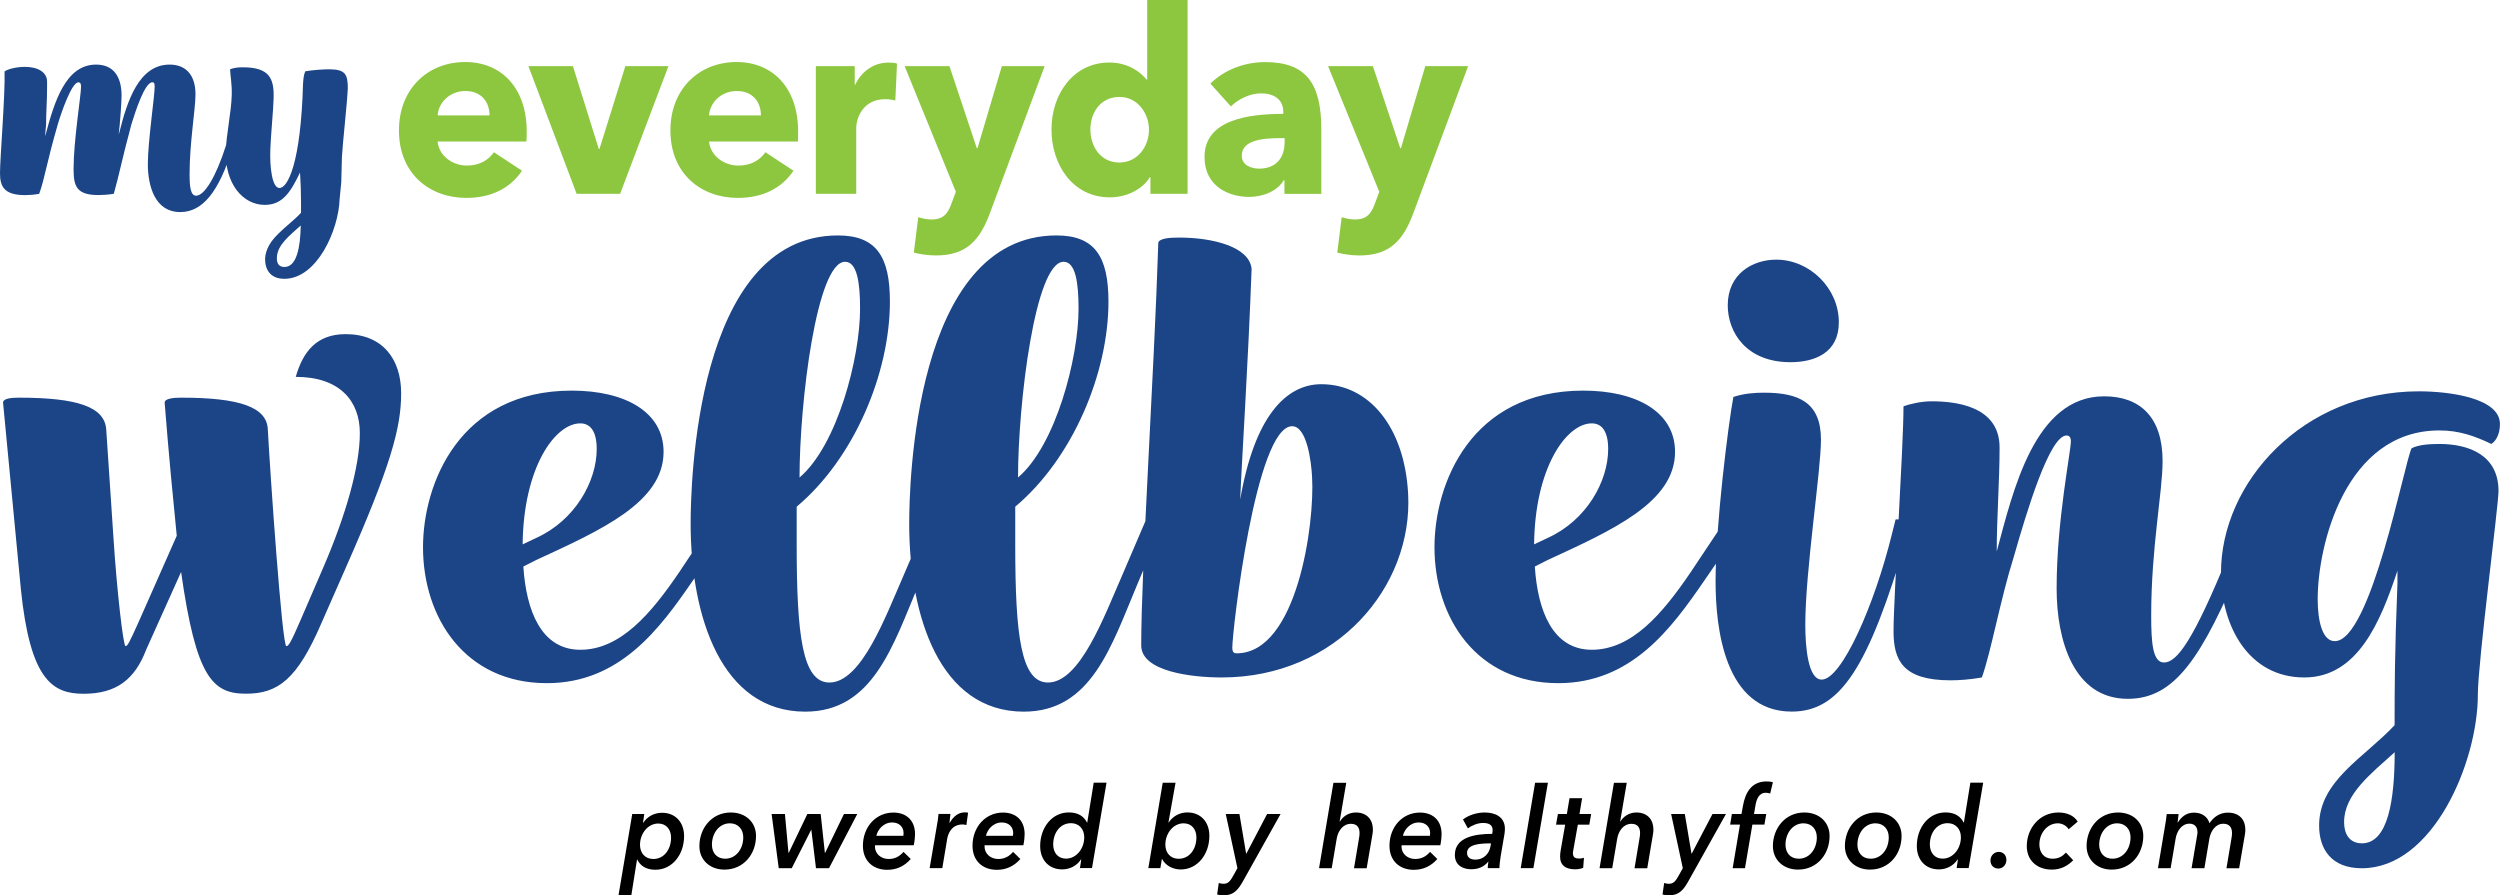 <?xml version="1.0" encoding="utf-8"?>
<!-- Generator: Adobe Illustrator 25.2.3, SVG Export Plug-In . SVG Version: 6.00 Build 0)  -->
<svg version="1.1" id="Layer_1" xmlns="http://www.w3.org/2000/svg" xmlns:xlink="http://www.w3.org/1999/xlink" x="0px" y="0px"
	 viewBox="0 0 351.05 125.71" style="enable-background:new 0 0 351.05 125.71;" xml:space="preserve">
<style type="text/css">
	.st0{fill:#1B4587;}
	.st1{fill:#8DC63F;}
</style>
<g>
	<path class="st0" d="M38.88,36.16c0.05-1.79,1.84-3.12,3.35-4.5c-0.05,3.03-0.55,5.83-2.29,5.83
		C39.25,37.49,38.83,37.08,38.88,36.16 M34.1,9.45c-0.64,0-1.15,0.05-1.79,0.27c0,0.74,0.28,2.02,0.23,3.63
		c-0.05,2.29-0.78,5.65-0.83,7.85c-0.14,4.64,2.43,7.57,5.46,7.57c2.52,0,3.63-1.79,4.96-4.54c0.09,1.33,0.14,2.85,0.14,4.27v1.38
		c-1.97,2.11-4.91,3.63-5.05,6.47c0,1.56,0.78,2.8,2.71,2.8c4.59,0,7.62-6.84,7.76-11.2l0.23-2.34l0.09-3.53
		c0.09-1.84,0.74-7.57,0.83-9.69c0-2.02-0.41-2.62-2.53-2.66c-0.87,0-2.34,0.09-3.44,0.28c-0.23,0.51-0.27,1.06-0.32,1.79
		c-0.32,11.2-2.16,14.6-3.31,14.6c-1.01,0-1.38-2.8-1.28-5.46c0.09-2.25,0.41-5.37,0.46-7.11C38.51,11.05,37.87,9.45,34.1,9.45
		 M10.33,23.72c0,2.43,0.41,3.67,3.49,3.67c0.6,0,1.42-0.05,2.16-0.18c0.78-2.75,1.15-4.87,2.48-9.78c0.6-1.93,1.88-5.88,2.94-5.88
		c0.23,0,0.32,0.18,0.32,0.6c0,1.33-0.96,7.8-0.96,10.88c0,3.21,1.06,6.75,4.54,6.75c3.17,0,5.42-2.85,7.34-8.95l1.24-3.9
		l-0.92-0.37l-1.24,3.9c-1.42,4.45-3.03,7.02-4.18,7.02c-0.78,0-0.92-1.24-0.92-3.03c0-4.45,0.83-9.09,0.83-11.2
		c0-2.85-1.47-4.18-3.63-4.18c-4.36,0-5.97,5.23-7.02,9.36l-0.14,0.46l0.14-1.24c0.27-3.12,0.27-4.13,0.27-4.22
		c0-2.85-1.28-4.36-3.58-4.36c-4.32,0-5.88,5.33-7.11,9.92l-0.05,0.09l0.14-1.56c0-1.65,0.14-3.44,0.14-5.14v-0.92
		c0-1.29-1.24-2.07-3.12-2.07c-1.1,0-2.34,0.28-2.85,0.64C0.74,13.35,0,22.21,0,24.32c0,1.84,0.55,3.08,3.53,3.08
		c0.55,0,1.24-0.05,1.97-0.18c0.83-2.3,0.92-3.9,2.62-9.78c0.46-1.56,1.93-5.88,2.89-5.88c0.23,0,0.37,0.14,0.37,0.6
		C11.38,13.39,10.33,19.77,10.33,23.72"/>
	<path class="st0" d="M329.16,115.42c0-3.9,3.8-6.8,7.1-9.79c0,6.6-0.9,12.79-4.6,12.79C330.16,118.42,329.16,117.42,329.16,115.42
		 M339.66,54.95c-16.29,0-27.79,12.79-27.79,25.49c0,7.5,3.9,14.69,11.69,14.69c7.5,0,10.7-7.8,13.09-14.99v1.8
		c-0.4,9.9-0.4,15.09-0.4,19.89c-4.3,4.6-10.6,7.8-10.6,14.09c0,3.3,1.7,6,6,6c9.99,0,16.29-14.89,16.29-24.39
		c0-4.5,2.9-26.49,2.9-28.59c0-5-4.1-6.6-8.3-6.6c-1.4,0-2.9,0.1-3.9,0.6c-1,1.9-5.7,27.09-10.79,27.09c-1.7,0-2.4-2.7-2.4-5.9
		c0-7.6,3.9-23.69,17.09-23.69c2.8,0,5,0.8,7.3,1.9c0.6-0.4,1.2-1.3,1.2-2.8C351.05,55.85,343.85,54.95,339.66,54.95 M271.19,56.35
		c-1.4,0-3.1,0.4-3.9,0.7c0,5.7-1.4,26.89-1.4,31.58c0,4.1,1.3,6.9,8,6.9c1.2,0,2.7-0.1,4.4-0.4c1.3-3.6,2.6-10.99,4.5-16.99
		c1.8-6.3,5-16.99,7.4-16.99c0.4,0,0.6,0.3,0.6,0.8c0,1.5-2,11.2-2,20.69c0,7.3,2.4,15.49,9.99,15.49c6.6,0,10.4-5.7,16.19-19.59
		l2.3-5.5l-2-0.8l-2.3,5.5c-5,12.29-7.3,15.29-9.1,15.29c-1.6,0-1.8-2.8-1.8-6.6c0-9.6,1.6-17.29,1.6-21.69c0-6.2-3.2-9.09-8.2-9.09
		c-9.8,0-12.79,13.29-15.09,21.79c0-4.7,0.4-9.89,0.4-14.59C280.79,56.95,274.49,56.35,271.19,56.35 M255.8,95.43
		c-1.9,0-2.3-4.5-2.3-7.7c0-7.6,2.2-21.59,2.2-25.99c0-5.3-3.2-6.6-8-6.6c-1.3,0-2.8,0.1-4.3,0.6c-0.7,3.7-2.5,17.99-2.5,25.89
		c0,6.4,1.2,18.29,10.69,18.29c6.8,0,10.79-6.1,16.19-24.59l0.7-2.4h-2.3l-0.5,2C263.2,85.03,258.6,95.43,255.8,95.43 M242.61,42.86
		c0,3.8,2.6,8,8.8,8c3.4,0,6.8-1.3,6.8-5.6c0-4.8-4.1-8.8-8.79-8.8C246.1,36.46,242.61,38.46,242.61,42.86 M223.52,59.45
		c1.4,0,2.3,1.1,2.3,3.6c0,4.5-3,10-8.5,12.49l-1.9,0.9C215.52,65.74,219.92,59.45,223.52,59.45 M217.32,78.64
		c9.1-4.2,17.89-8.1,17.89-15.19c0-5.6-5.4-8.6-12.89-8.6c-15.79,0-20.89,13.09-20.89,21.99c0,9.9,5.9,19.09,17.39,19.09
		c10.29,0,15.89-7.7,20.49-14.39l4.2-6.1l-2.1-1.1l-4,6c-4,5.9-8.29,10.9-13.89,10.9c-5.5,0-7.6-5.5-8-11.69L217.32,78.64z
		 M181.44,59.85c2.1,0,2.7,5.1,2.8,7.1c0.4,6.6-2.1,24.79-10.6,24.79c-0.4,0-0.6-0.2-0.6-0.8
		C173.04,88.53,176.34,59.85,181.44,59.85 M171.54,95.13c16.19,0,26.89-12.79,26.19-25.79c-0.5-9.4-5.5-15.39-12.19-15.39
		c-5,0-9.4,4.6-11.39,16.19c0.2-5.2,1.1-18.69,1.6-32.38c-0.3-3.1-5.4-4.4-10.2-4.4c-1.3,0-2.7,0.1-2.9,0.7
		c-0.6,18.69-2.4,45.68-2.4,56.57C160.25,94.33,167.45,95.13,171.54,95.13 M149.35,36.76c1.7,0,2.1,3,2.1,6.6
		c0,6.9-3.2,19.19-8.5,23.69C142.96,56.55,145.36,36.76,149.35,36.76 M148.36,33.06c-20.09,0-20.69,35.38-20.69,40.48
		c0,12.99,4.3,26.39,16.09,26.39c9.5,0,12.29-9.19,15.99-17.99l3.5-8.29l-2.1-1.2l-3.6,8.4c-2.5,5.7-5.9,14.99-10.39,14.99
		c-3.8,0-4.6-6.6-4.6-19.39v-5.3c8.1-6.8,13.09-18.79,13.09-28.79C155.65,36.06,153.75,33.06,148.36,33.06 M118.67,36.76
		c1.7,0,2.1,3,2.1,6.6c0,6.9-3.2,19.19-8.5,23.69C112.27,56.55,114.67,36.76,118.67,36.76 M117.67,33.06
		c-20.09,0-20.69,35.38-20.69,40.48c0,12.99,4.3,26.39,16.09,26.39c9.5,0,12.29-9.19,15.99-17.99l3.5-8.29l-2.1-1.2l-3.6,8.4
		c-2.5,5.7-5.9,14.99-10.39,14.99c-3.8,0-4.6-6.6-4.6-19.39v-5.3c8.1-6.8,13.09-18.79,13.09-28.79
		C124.97,36.06,123.07,33.06,117.67,33.06 M81.49,59.45c1.4,0,2.3,1.1,2.3,3.6c0,4.5-3,10-8.5,12.49l-1.9,0.9
		C73.49,65.74,77.89,59.45,81.49,59.45 M75.29,78.64c9.1-4.2,17.89-8.1,17.89-15.19c0-5.6-5.4-8.6-12.89-8.6
		c-15.79,0-20.89,13.09-20.89,21.99c0,9.9,5.9,19.09,17.39,19.09c10.29,0,15.89-7.7,20.49-14.39l4.2-6.1l-2.1-1.1l-4,6
		c-4,5.9-8.3,10.9-13.89,10.9c-5.5,0-7.6-5.5-8-11.69L75.29,78.64z M42.31,86.83c-1.5,3.5-1.8,3.9-2.1,3.9
		c-0.6,0-2.3-24.69-2.6-30.39c-0.1-3.2-4-4.5-12.19-4.5c-1,0-2.3,0.1-2.3,0.7c0.6,7.6,1.2,13.69,1.7,18.69l-5.3,11.99
		c-1.4,3.1-1.6,3.5-1.9,3.5s-1.2-7.6-1.7-15.39l-1-14.99c-0.2-3.2-4-4.5-12.29-4.5c-1,0-2.2,0.1-2.2,0.7l2.5,26.19
		c1.3,12.69,4.4,14.69,8.8,14.69c4.6,0,7.2-2,8.8-6.2l4.9-10.9c2.1,14.79,4.4,17.09,9.1,17.09c4.5,0,7.2-2,10.6-9.9l3.3-7.5
		c6.5-14.69,7.9-19.99,7.9-24.79c0-4.8-2.6-8.3-7.8-8.3c-4.1,0-6,2.5-7,6c6.2,0,9,3.4,9,7.9c0,4.7-2,11.59-5.1,18.79L42.31,86.83z"
		/>
	<path class="st1" d="M206.15,9.29h-6.01l-3.42,11.52h-0.1l-3.84-11.52h-6.29l7.19,17.64l-0.55,1.48c-0.55,1.55-1.14,2.41-2.9,2.41
		c-0.55,0-1.28-0.14-1.83-0.32l-0.62,4.97c0.83,0.22,2.04,0.4,3.11,0.4c4.32,0,6.18-2.19,7.57-5.94L206.15,9.29z M172.84,14.94
		c1.04-1.01,2.63-1.83,4.25-1.83c1.76,0,3.11,0.83,3.11,2.59v0.29c-5.01,0-11.06,0.86-11.06,6.05c0,4.21,3.52,5.61,6.25,5.61
		c2.04,0,4.01-0.86,4.87-2.34h0.1v1.91h5.18v-9.03c0-6.51-2.14-9.47-7.91-9.47c-2.8,0-5.67,1.04-7.67,3.02L172.84,14.94z
		 M180.38,20.01c0,2.23-1.28,3.67-3.56,3.67c-1.14,0-2.45-0.47-2.45-1.83c0-2.12,2.8-2.45,5.29-2.45h0.73V20.01z M161.34,18.21
		c0,2.34-1.59,4.61-4.15,4.61c-2.69,0-4.08-2.3-4.08-4.64c0-2.3,1.38-4.57,4.08-4.57C159.75,13.6,161.34,15.94,161.34,18.21
		 M166.76,27.21V0h-5.67v11.19h-0.07c-0.97-1.19-2.73-2.41-5.25-2.41c-5.01,0-8.12,4.39-8.12,9.39c0,5,3.01,9.54,8.19,9.54
		c2.28,0,4.53-1.04,5.63-2.84h0.07v2.34H166.76z M146.69,9.29h-6.01l-3.42,11.52h-0.1l-3.84-11.52h-6.29l7.19,17.64l-0.55,1.48
		c-0.55,1.55-1.14,2.41-2.9,2.41c-0.55,0-1.28-0.14-1.83-0.32l-0.62,4.97c0.83,0.22,2.04,0.4,3.11,0.4c4.32,0,6.18-2.19,7.57-5.94
		L146.69,9.29z M125.96,8.93c-0.28-0.11-0.76-0.14-1.21-0.14c-2.11,0-3.8,1.29-4.66,3.1h-0.07V9.29h-5.46v17.92h5.67V18
		c0-1.48,1-4.07,4.04-4.07c0.45,0,0.93,0.04,1.45,0.18L125.96,8.93z M112.07,18.46c0-6.12-3.56-9.75-8.64-9.75
		c-5.22,0-9.29,3.74-9.29,9.61c0,6.05,4.28,9.47,9.47,9.47c3.49,0,6.18-1.37,7.81-3.82l-3.94-2.59c-0.76,1.08-2,1.87-3.8,1.87
		c-2.04,0-3.94-1.4-4.11-3.38h12.47C112.07,19.43,112.07,18.93,112.07,18.46 M99.56,16.2c0.14-1.84,1.73-3.42,3.9-3.42
		c2.25,0,3.39,1.55,3.39,3.42H99.56z M93.86,9.29h-6.05l-3.63,11.62h-0.1L80.45,9.29H74.2l6.77,17.92h6.11L93.86,9.29z M73.96,18.46
		c0-6.12-3.56-9.75-8.64-9.75c-5.22,0-9.3,3.74-9.3,9.61c0,6.05,4.28,9.47,9.47,9.47c3.49,0,6.18-1.37,7.81-3.82l-3.94-2.59
		c-0.76,1.08-2,1.87-3.8,1.87c-2.04,0-3.94-1.4-4.11-3.38h12.47C73.96,19.43,73.96,18.93,73.96,18.46 M61.45,16.2
		c0.14-1.84,1.73-3.42,3.9-3.42c2.25,0,3.39,1.55,3.39,3.42H61.45z"/>
	<path d="M304.02,115.93l-1,5.98h1.78l0.71-4.19c0.17-1.01,0.84-2.06,1.93-2.06c0.78,0,1.13,0.51,1.13,1.22
		c0,0.13-0.02,0.27-0.05,0.43l-0.78,4.6h1.8l0.7-4.15c0.17-0.98,0.82-2.09,1.96-2.09c0.93,0,1.22,0.62,1.22,1.3
		c0,0.25-0.03,0.51-0.08,0.76l-0.7,4.19h1.78l0.81-4.74c0.05-0.24,0.06-0.48,0.06-0.71c0-1.28-0.76-2.36-2.45-2.36
		c-1.11,0-1.96,0.57-2.59,1.49c-0.23-0.85-0.99-1.49-2.19-1.49c-1.11,0-1.81,0.68-2.25,1.39h-0.03c0.05-0.33,0.12-0.96,0.14-1.19
		h-1.67C304.21,114.8,304.1,115.53,304.02,115.93 M299.17,117.58c0,1.62-1.01,3-2.54,3c-1.17,0-1.86-0.82-1.86-1.97
		c0-1.6,1.01-3,2.53-3C298.45,115.61,299.17,116.45,299.17,117.58 M296.53,122.11c2.7,0,4.43-2.19,4.43-4.72
		c0-1.97-1.49-3.3-3.55-3.3c-2.68,0-4.41,2.22-4.41,4.71C293,120.76,294.49,122.11,296.53,122.11 M291.75,115.37
		c-0.53-0.89-1.6-1.28-2.69-1.28c-2.69,0-4.46,2.25-4.46,4.72c0,1.97,1.4,3.3,3.52,3.3c1.26,0,2.22-0.52,3-1.31l-1.02-1.08
		c-0.46,0.49-0.97,0.86-1.87,0.86c-1.29,0-1.86-0.95-1.86-2c0-1.59,1.1-2.97,2.6-2.97c0.64,0,1.25,0.38,1.51,0.84L291.75,115.37z
		 M281.74,120.76c0-0.7-0.47-1.14-1.08-1.14c-0.61,0-1.16,0.51-1.16,1.2c0,0.73,0.5,1.14,1.11,1.14
		C281.24,121.97,281.74,121.41,281.74,120.76L281.74,120.76z M270.99,118.59c0-1.67,0.99-3,2.5-3c1.13,0,1.86,0.83,1.86,1.98
		c0,1.62-1.13,3-2.56,3C271.63,120.57,270.99,119.7,270.99,118.59 M275.77,115.51h-0.03c-0.43-0.87-1.23-1.43-2.56-1.43
		c-2.34,0-4.02,2.11-4.02,4.72c0,1.95,1.22,3.28,3.09,3.28c1.08,0,2.06-0.51,2.63-1.39h0.05l-0.18,1.2h1.69l2.04-11.99h-1.8
		L275.77,115.51z M265.22,117.58c0,1.62-1.01,3-2.54,3c-1.17,0-1.86-0.82-1.86-1.97c0-1.6,1.01-3,2.53-3
		C264.51,115.61,265.22,116.45,265.22,117.58 M262.59,122.11c2.7,0,4.43-2.19,4.43-4.72c0-1.97-1.49-3.3-3.55-3.3
		c-2.68,0-4.41,2.22-4.41,4.71C259.06,120.76,260.55,122.11,262.59,122.11 M255.12,117.58c0,1.62-1.01,3-2.54,3
		c-1.17,0-1.86-0.82-1.86-1.97c0-1.6,1.01-3,2.53-3C254.4,115.61,255.12,116.45,255.12,117.58 M252.48,122.11
		c2.7,0,4.43-2.19,4.43-4.72c0-1.97-1.49-3.3-3.55-3.3c-2.68,0-4.41,2.22-4.41,4.71C248.95,120.76,250.44,122.11,252.48,122.11
		 M248.95,109.84c-0.26-0.08-0.52-0.11-0.9-0.11c-2.21,0-3,1.73-3.3,3.41l-0.21,1.16h-1.35l-0.24,1.49h1.38l-1.03,6.12h1.73
		l1.04-6.12h1.69l0.26-1.49h-1.72l0.21-1.25c0.14-0.78,0.46-1.73,1.44-1.73c0.26,0,0.44,0.05,0.62,0.11L248.95,109.84z
		 M242.36,114.3h-1.89l-2.92,5.57h-0.03l-0.94-5.57h-1.92l1.64,7.61l-0.55,0.99c-0.44,0.8-0.73,1.2-1.4,1.2
		c-0.2,0-0.44-0.03-0.67-0.11l-0.23,1.62c0.3,0.08,0.62,0.11,0.93,0.11c1.42,0,2.06-0.79,2.8-2.16L242.36,114.3z M231.31,121.9
		l0.8-4.74c0.05-0.24,0.06-0.48,0.06-0.71c0-1.28-0.77-2.36-2.39-2.36c-1.08,0-1.86,0.62-2.25,1.28h-0.03l0.93-5.45h-1.8
		l-2.02,11.99h1.78l0.7-4.14c0.18-1.06,0.85-2.09,2.01-2.09c0.91,0,1.2,0.6,1.2,1.29c0,0.25-0.03,0.51-0.08,0.76l-0.7,4.19H231.31z
		 M219.78,115.8l-0.62,3.54c-0.06,0.3-0.09,0.68-0.09,0.97c0,1.04,0.59,1.76,2.13,1.76c0.35,0,0.81-0.08,1.11-0.21l0.11-1.41
		c-0.2,0.06-0.44,0.11-0.68,0.11c-0.52,0-0.87-0.17-0.87-0.73c0-0.13,0.01-0.29,0.05-0.44l0.64-3.59h1.61l0.26-1.5h-1.64l0.37-2.22
		h-1.77l-0.37,2.22h-1.26l-0.26,1.5H219.78z M215.32,121.9l2.04-11.99h-1.8l-2.02,11.99H215.32z M209.37,118.42l-0.09,0.48
		c-0.18,1-0.98,1.81-2.09,1.81c-0.59,0-1.19-0.22-1.19-0.95c0-1.18,1.78-1.33,3.15-1.33H209.37z M209.54,117.09
		c-2.41,0-5.25,0.46-5.25,2.96c0,1.57,1.28,2.01,2.3,2.01c1.02,0,1.81-0.36,2.38-1.06h0.03c-0.06,0.32-0.09,0.62-0.09,0.9h1.64
		c0-0.41,0.09-1.12,0.18-1.71l0.53-3.09c0.03-0.21,0.06-0.52,0.06-0.71c0-1.73-1.43-2.3-2.83-2.3c-1.11,0-2.24,0.36-3.06,0.98
		l0.69,1.25c0.59-0.44,1.4-0.76,2.12-0.76c0.88,0,1.36,0.3,1.36,1.03C209.58,116.72,209.58,116.83,209.54,117.09 M200.79,117.36
		h-3.79c0.17-0.82,0.97-1.87,2.22-1.87c1.01,0,1.6,0.65,1.6,1.48C200.82,117.09,200.8,117.21,200.79,117.36 M202.25,118.69
		c0.12-0.52,0.18-1.22,0.18-1.55c0-2.01-1.29-3.04-3.04-3.04c-2.48,0-4.28,2.04-4.28,4.66c0,2.14,1.44,3.38,3.42,3.38
		c1.31,0,2.41-0.51,3.3-1.52l-1.02-1c-0.52,0.6-1.16,1-2.09,1c-1.08,0-1.92-0.75-1.92-1.75c0-0.05,0-0.1,0.02-0.18H202.25z
		 M191.91,121.9l0.81-4.74c0.05-0.24,0.06-0.48,0.06-0.71c0-1.28-0.78-2.36-2.39-2.36c-1.08,0-1.86,0.62-2.25,1.28h-0.03l0.93-5.45
		h-1.8l-2.02,11.99h1.78l0.7-4.14c0.18-1.06,0.85-2.09,2.01-2.09c0.91,0,1.2,0.6,1.2,1.29c0,0.25-0.03,0.51-0.08,0.76l-0.7,4.19
		H191.91z M179.82,114.3h-1.89l-2.92,5.57h-0.03l-0.94-5.57h-1.92l1.64,7.61l-0.55,0.99c-0.44,0.8-0.73,1.2-1.4,1.2
		c-0.2,0-0.44-0.03-0.67-0.11l-0.23,1.62c0.3,0.08,0.62,0.11,0.93,0.11c1.41,0,2.05-0.79,2.8-2.16L179.82,114.3z M168,117.59
		c0,1.67-0.99,3-2.5,3c-1.13,0-1.86-0.82-1.86-1.98c0-1.62,1.13-3,2.56-3C167.36,115.61,168,116.48,168,117.59 M164.07,115.51l1-5.6
		h-1.8l-2.02,11.99h1.69l0.21-1.28h0.03c0.49,0.95,1.54,1.47,2.62,1.47c2.34,0,4.02-2.11,4.02-4.73c0-1.95-1.22-3.28-3.09-3.28
		c-1.08,0-2.06,0.54-2.63,1.43H164.07z M147.89,118.59c0-1.67,0.99-3,2.5-3c1.13,0,1.86,0.83,1.86,1.98c0,1.62-1.13,3-2.56,3
		C148.53,120.57,147.89,119.7,147.89,118.59 M152.67,115.51h-0.03c-0.43-0.87-1.23-1.43-2.56-1.43c-2.34,0-4.02,2.11-4.02,4.72
		c0,1.95,1.22,3.28,3.09,3.28c1.08,0,2.06-0.51,2.63-1.39h0.05l-0.18,1.2h1.69l2.04-11.99h-1.8L152.67,115.51z M142.24,117.36h-3.79
		c0.17-0.82,0.98-1.87,2.22-1.87c1.01,0,1.6,0.65,1.6,1.48C142.27,117.09,142.26,117.21,142.24,117.36 M143.7,118.69
		c0.12-0.52,0.18-1.22,0.18-1.55c0-2.01-1.29-3.04-3.04-3.04c-2.48,0-4.28,2.04-4.28,4.66c0,2.14,1.44,3.38,3.42,3.38
		c1.31,0,2.41-0.51,3.3-1.52l-1.02-1c-0.52,0.6-1.16,1-2.09,1c-1.08,0-1.92-0.75-1.92-1.75c0-0.05,0-0.1,0.01-0.18H143.7z
		 M133.32,115.56c0.05-0.35,0.12-1.04,0.14-1.27h-1.67c-0.04,0.51-0.15,1.24-0.23,1.63l-1.02,5.98h1.78l0.68-4.08
		c0.09-0.56,0.5-2.05,2.15-2.05c0.17,0,0.32,0.02,0.55,0.08l0.24-1.73c-0.12-0.03-0.3-0.05-0.44-0.05c-0.96,0-1.64,0.6-2.14,1.47
		H133.32z M126.85,117.36h-3.79c0.17-0.82,0.97-1.87,2.22-1.87c1,0,1.6,0.65,1.6,1.48C126.88,117.09,126.87,117.21,126.85,117.36
		 M128.31,118.69c0.12-0.52,0.18-1.22,0.18-1.55c0-2.01-1.29-3.04-3.04-3.04c-2.48,0-4.28,2.04-4.28,4.66
		c0,2.14,1.44,3.38,3.42,3.38c1.31,0,2.41-0.51,3.3-1.52l-1.02-1c-0.52,0.6-1.16,1-2.09,1c-1.08,0-1.92-0.75-1.92-1.75
		c0-0.05,0-0.1,0.02-0.18H128.31z M120.38,114.3h-1.87l-2.65,5.47h-0.03l-0.59-5.47h-1.87l-2.62,5.47h-0.03l-0.5-5.47h-1.87l1,7.61
		h1.83l2.72-5.38h0.03l0.65,5.38h1.83L120.38,114.3z M104.37,117.58c0,1.62-1.01,3-2.54,3c-1.17,0-1.86-0.82-1.86-1.97
		c0-1.6,1-3,2.53-3C103.65,115.61,104.37,116.45,104.37,117.58 M101.73,122.11c2.7,0,4.43-2.19,4.43-4.72c0-1.97-1.49-3.3-3.54-3.3
		c-2.68,0-4.41,2.22-4.41,4.71C98.2,120.76,99.69,122.11,101.73,122.11 M94.23,117.62c0,1.67-0.99,3-2.5,3
		c-1.13,0-1.86-0.82-1.86-1.98c0-1.62,1.13-3,2.56-3C93.59,115.64,94.23,116.51,94.23,117.62 M89.45,120.7h0.03
		c0.43,0.87,1.23,1.43,2.56,1.43c2.34,0,4.02-2.11,4.02-4.72c0-1.95-1.22-3.28-3.09-3.28c-1.08,0-2.06,0.51-2.63,1.39h-0.05
		l0.18-1.22h-1.69l-1.93,11.42h1.8L89.45,120.7z"/>
</g>
</svg>
